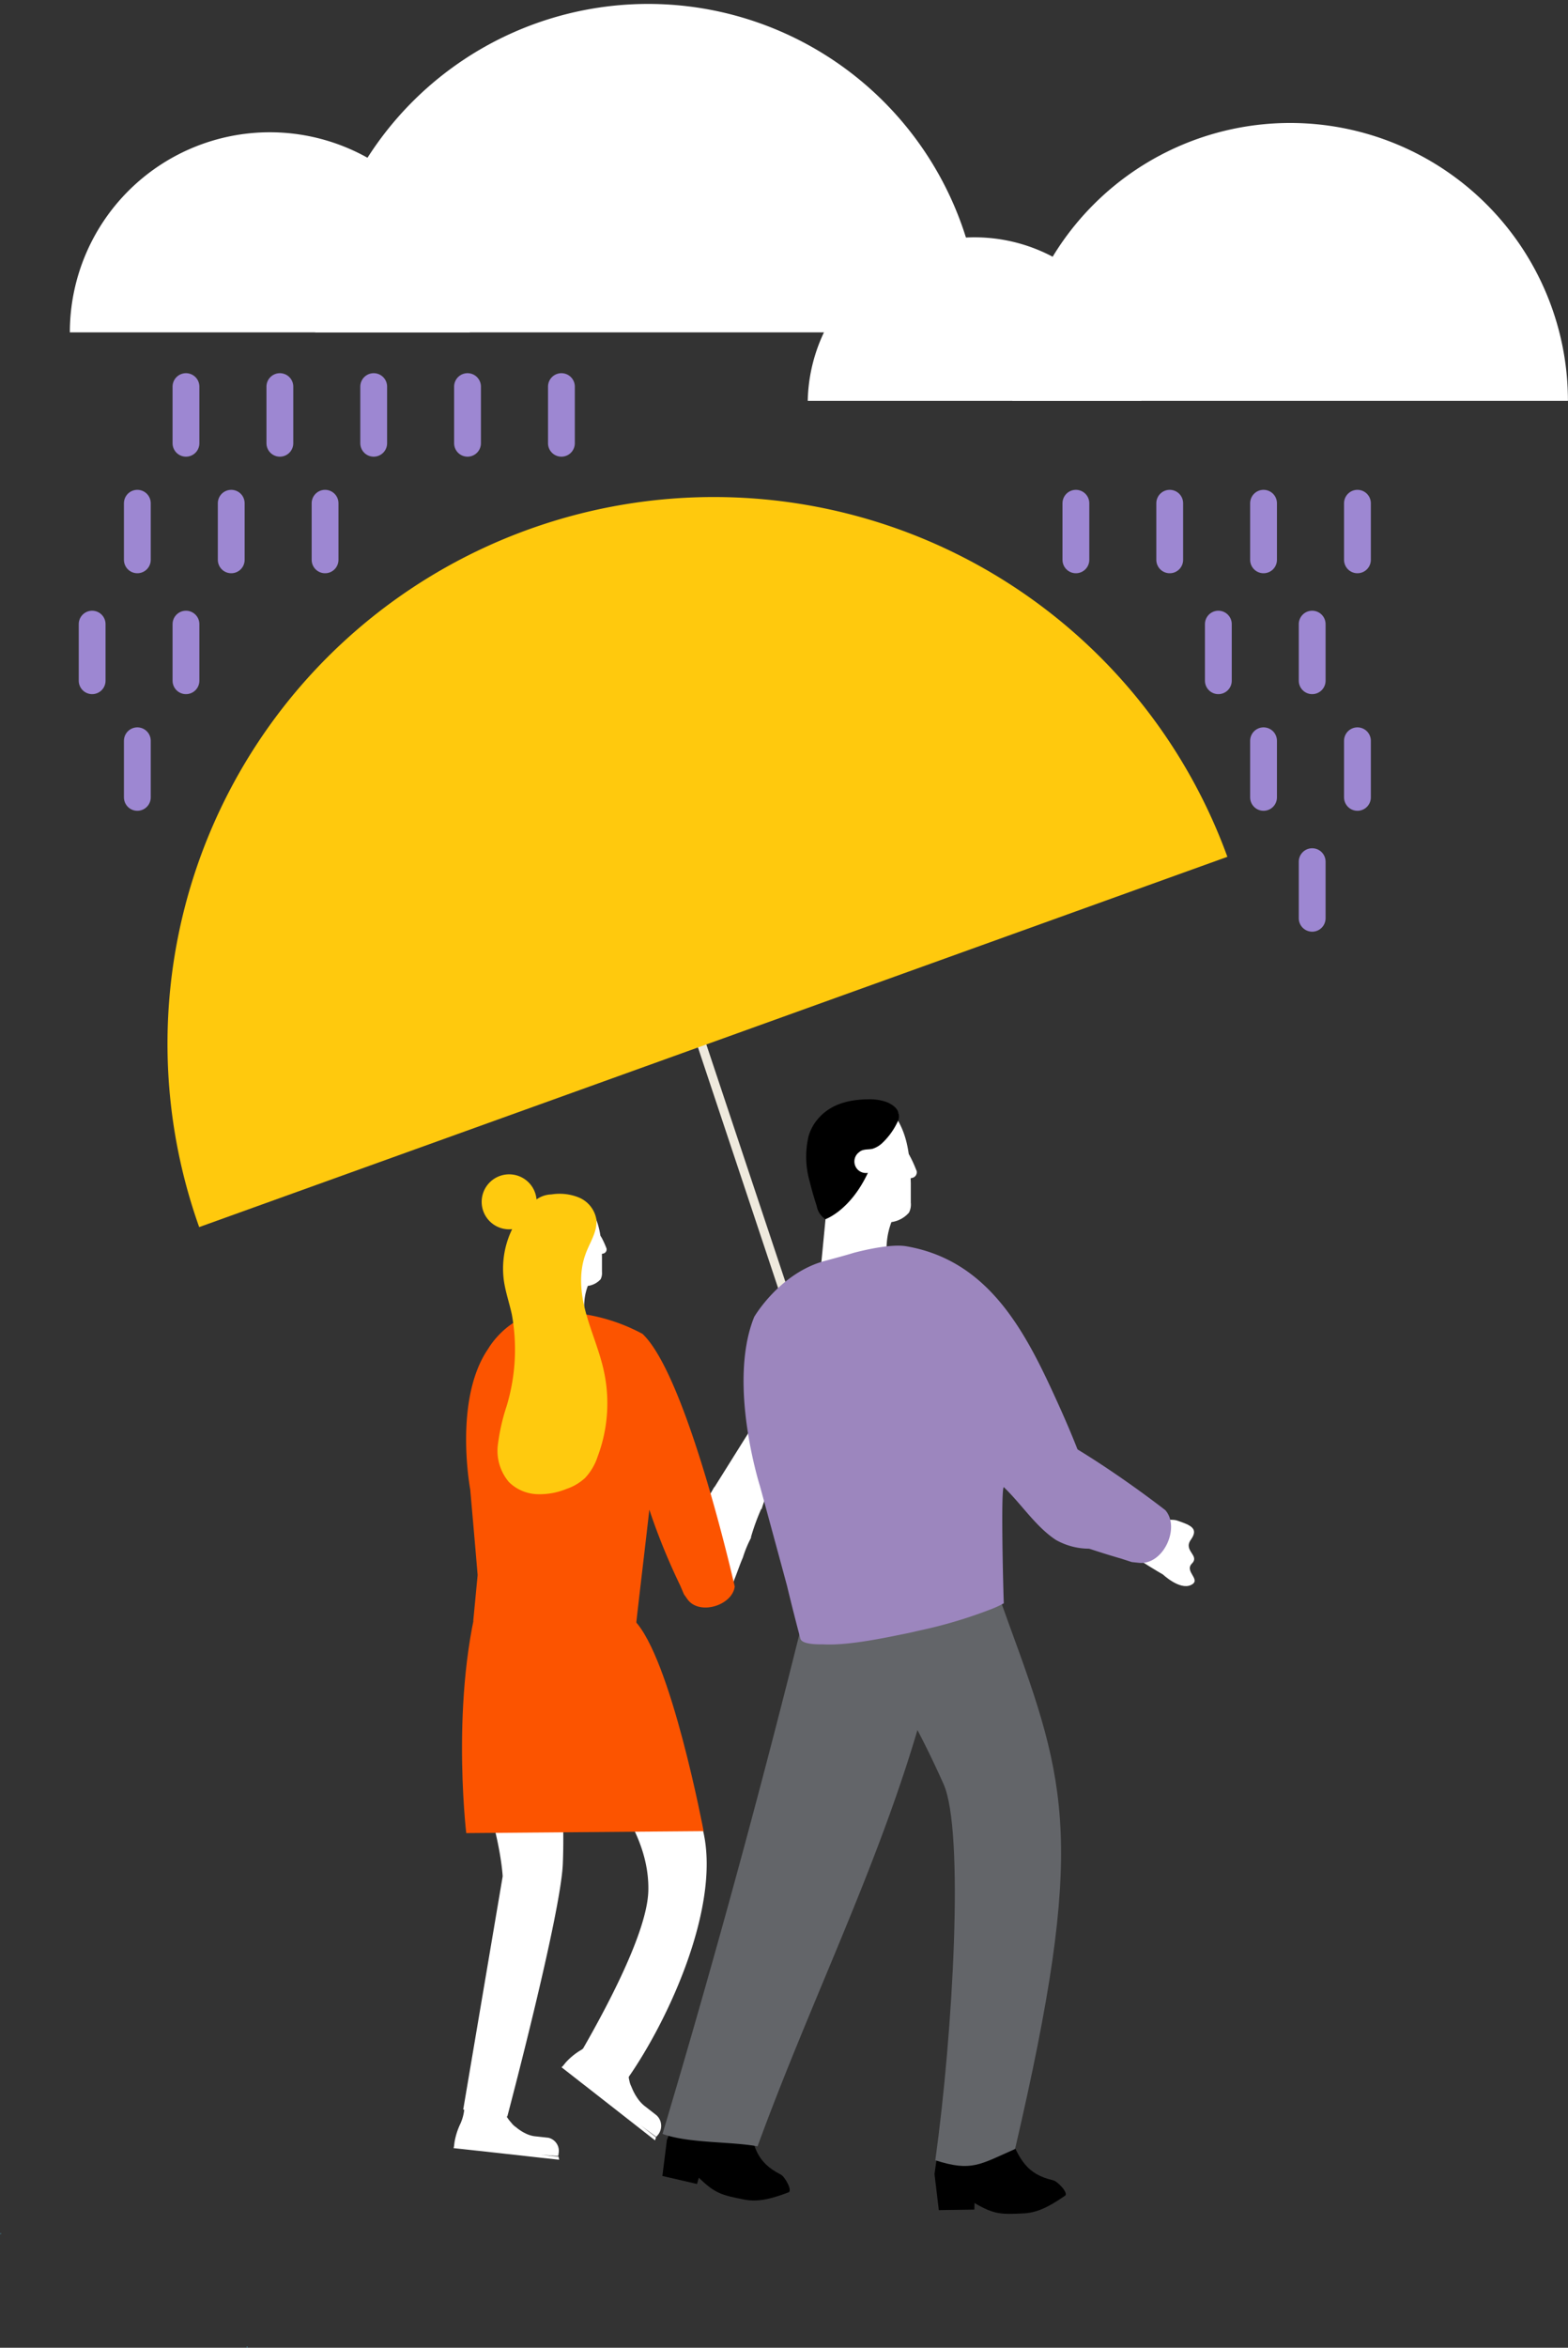 <svg id="Layer_1" data-name="Layer 1" xmlns="http://www.w3.org/2000/svg" viewBox="0 0 232.79 348.4"><rect x="0" y="0" width="232.79" height="348.4" fill="#333333" stroke="none"/><defs><style>.cls-1{fill:#fff;}.cls-11,.cls-2{fill:none;}.cls-2{stroke:#eee9dd;stroke-miterlimit:10;stroke-width:1.32px;}.cls-3{fill:#ffc90d;}.cls-4{fill:#fc5400;}.cls-5{fill:#4596ad;}.cls-6{fill:#e8e08a;}.cls-7{fill:#ffca0e;}.cls-8{fill:#636569;}.cls-9{fill:#bf1717;}.cls-10{fill:#9c86be;}.cls-11{stroke:#9d87d2;stroke-linecap:round;stroke-linejoin:round;stroke-width:3.98px;}</style></defs><title>Homepage_Illustration</title><path class="cls-1" d="M249.58,101.17a24.77,24.77,0,0,0-49.53,0" transform="translate(-80.13 -41.68)"/><path class="cls-1" d="M312.91,101.17a41.24,41.24,0,0,0-82.48,0" transform="translate(-80.13 -41.68)"/><line class="cls-2" x1="86.19" y1="101.03" x2="130.27" y2="233.33"/><path class="cls-3" d="M109.7,223.78a81.12,81.12,0,0,1,152.65-54.95Z" transform="translate(-80.13 -41.68)"/><path class="cls-1" d="M171.83,289.14a31.63,31.63,0,0,1-13.74,6.08c5.68,4.66,18.65,15.07,18.29,27.12-.2,6.5-7.08,18.84-10.18,24.2l6.51,4.42c6.26-8.54,14.49-26.07,11.82-37.52a74.1,74.1,0,0,0-11-25.47c-.57.37-1.13.76-1.7,1.17" transform="translate(-80.13 -41.68)"/><path class="cls-1" d="M177.55,358.79l.24-.27,0,0a2.12,2.12,0,0,0-.21-2.95l-1.86-1.45a5.44,5.44,0,0,1-1.05-1.22l-1,.51,1-.51a7.17,7.17,0,0,1-.46-.79l-.85.45a.57.57,0,0,0-.24.27.57.57,0,0,1,.24-.27l.85-.45c-.12-.24-.23-.49-.34-.77h0a3.24,3.24,0,0,1-.3-.88h0a6.06,6.06,0,0,1-.12-.64h0c-.06-.53-.07-1-.07-1h0a7,7,0,0,1,0-.78l-.62.05,0-.05a2.36,2.36,0,0,0,.28-.94l.51,0c.43-2.92-.68-3.53-1.31-4s-1.18-.84-1.54-.78c-.11.49-1.68.83-2.76,2.21a6.51,6.51,0,0,1-1.53,1.36l.28.19a2.52,2.52,0,0,1,.4.4,2.52,2.52,0,0,0-.4-.4l-.28-.19a9.63,9.63,0,0,0-2.35,1.93h0l-.26.33a2.91,2.91,0,0,1-.3.31l2.46,1.92h0l.56.44.61.47,7.94,6.21,2.31,1.81.14-.45-2.3-1.81Z" transform="translate(-80.13 -41.68)"/><path class="cls-1" d="M149.69,301.9c4.69,10.45,5.07,18.22,5.07,18.22l-5.86,34.62,6.54,1.05s7.94-29.94,8.25-37.52a92.93,92.93,0,0,0-2.26-24.3C157.12,295.88,153.49,299.11,149.69,301.9Z" transform="translate(-80.13 -41.68)"/><path class="cls-1" d="M163,361.64l.06-.34v-.05a2,2,0,0,0-1.52-2.33l-2.09-.23a4.31,4.31,0,0,1-1.37-.45l-.5.93.5-.93a5.55,5.55,0,0,1-.72-.42l-.44.82a.54.54,0,0,0-.06.35.54.54,0,0,1,.06-.35l.44-.82a4.88,4.88,0,0,1-.61-.46h0a2.68,2.68,0,0,1-.63-.57v0l-.39-.46h0a8.09,8.09,0,0,1-.5-.75h0c-.12-.21-.24-.43-.35-.66l-.44.37-.06,0a2.35,2.35,0,0,0-.22-.92l.37-.3c-1-2.66-2.15-2.57-2.87-2.65s-1.29-.08-1.54.16c.15.46-.9,1.57-1.08,3.28a7,7,0,0,1-.54,1.94h.3a2.68,2.68,0,0,1,.49.11,2.68,2.68,0,0,0-.49-.11h-.3a10.31,10.31,0,0,0-.9,2.83l-.05.41c0,.15-.05.28-.08.42l2.77.3h0l.63.07.68.07,9,1,2.6.28-.1-.45-2.61-.29Z" transform="translate(-80.13 -41.68)"/><path class="cls-4" d="M164,278.64l-11.75-3.27c-5.54,16.09-2.9,38.34-2.9,38.34l35.24-.29s-4.85-25.82-10.32-31.31Z" transform="translate(-80.13 -41.68)"/><path class="cls-5" d="M80.32,373.17l-.19.05c.05,0,.05-.28.19-.05" transform="translate(-80.13 -41.68)"/><path class="cls-1" d="M160.38,238.59c2.12.34,2.21.8,4.36.85A2.15,2.15,0,0,0,166,239c.21-.22.87-.95.87-1.25,0-2.42-.19-3.5.72-5.75a.74.74,0,0,0,.06-.63c-.1-.19-.35-.24-.56-.27l-3.71-.53a2.79,2.79,0,0,0-1.22,0" transform="translate(-80.13 -41.68)"/><path class="cls-1" d="M166.85,237.68a3.59,3.59,0,1,1-3.59-3.41,3.5,3.5,0,0,1,3.59,3.41" transform="translate(-80.13 -41.68)"/><polygon class="cls-1" points="80.17 197.32 79.56 195.76 80.15 189.67 82.62 188.3 83.24 188.58 83.1 193.89 82.45 197.88 80.17 197.32"/><path class="cls-6" d="M160.19,231.66v0a0,0,0,1,0,0,0v0a0,0,0,1,0,0,0" transform="translate(-80.13 -41.68)"/><path class="cls-6" d="M160.28,231.37s0,0,0,0a0,0,0,0,0,0,0" transform="translate(-80.13 -41.68)"/><path class="cls-1" d="M167.21,220.28c2,2.27,2.24,5.24,2.29,8,0,.72,0,1.43,0,2.15a2,2,0,0,1-.2,1.09,3.11,3.11,0,0,1-2,1,25,25,0,0,1-3.88.57,1,1,0,0,1-.61-.09.66.66,0,0,1-.22-.31,11,11,0,0,1,1.84-11.07,2.84,2.84,0,0,1,2.65-1.27" transform="translate(-80.13 -41.68)"/><path class="cls-1" d="M168.46,225.13a1.8,1.8,0,0,0,.15,1c.11.38.22.76.32,1.15l.61-.8a4.68,4.68,0,0,1-1,0l.49,1.2c.4-.33.38-.9.44-1.37a1.36,1.36,0,0,0-.55-1.53,1,1,0,0,0-1.15.15c-.67.55-.31,1.63-.05,2.32.34.86,1.26.63,2,.45a.63.63,0,0,0,.45-.77c-.16-.4-.32-.79-.51-1.17s-.34-.74-.68-.89a.34.34,0,0,0-.5.2" transform="translate(-80.13 -41.68)"/><path class="cls-1" d="M193.15,265.59a32.33,32.33,0,0,0-1.52,4.16.78.78,0,0,0,0,.14,17.38,17.38,0,0,0-1.21,2.93c-.47,1.07-.83,2.2-1.28,3.29a4,4,0,0,1-2.62,2.53,7.68,7.68,0,0,0,.58-3.29,5.82,5.82,0,0,0-1.45-3.81,10.63,10.63,0,0,0-2.87-2.47c-.47-.27-.47-.51-.2-.93a13.55,13.55,0,0,0,1.5-2.51,28.18,28.18,0,0,0,2.05-3.21.58.58,0,0,0,.13-.14l7.41-11.83a2.22,2.22,0,0,0,.32-1,3.51,3.51,0,0,1,1.85-3.08,2.36,2.36,0,0,1,.11.44c.08.82.45,1,1.23.73a2.06,2.06,0,0,0,1.35-1.68,1.87,1.87,0,0,1,1.32,1.54c.06.61.08,1.28.14,1.89a1.92,1.92,0,0,1-.73,1.67c-.15.16-.34.28-.47.45a13.6,13.6,0,0,0-1.63,3.8,2,2,0,0,0-.41,1.09c-.22.54-.47,1.08-.67,1.63-.52,1.47-1.19,2.89-1.58,4.41a20.64,20.64,0,0,0-1.3,3.29" transform="translate(-80.13 -41.68)"/><path class="cls-4" d="M175.49,239.61a27.07,27.07,0,0,0-12.13-3.22c-.77.1-4,.32-4,.32-4.42,1-6.76,5.14-6.76,5.14-5.17,7.52-2.66,20.86-2.66,20.86.24,2.76.72,8.12,1.1,12.71l-.65,6.8h1.16c.06.55,1.19.95,2.91,1.22a50.8,50.8,0,0,0,10.7.55c.58,0,1.35,0,2.23-.06,3.55-.13,2.67-.43,5.51-1a14.53,14.53,0,0,0,1.56-.37h0l.13,0c.17-1.75,1.67-14.28,1.94-16.85A95.92,95.92,0,0,0,181.13,277l.54,1.27.46.65c1.7,2.57,6.72,1.05,7.08-1.8,0,0-7.06-31.31-13.72-37.52" transform="translate(-80.13 -41.68)"/><path class="cls-7" d="M159,220.41a4,4,0,0,1,3-1.48,7.63,7.63,0,0,1,4.1.47,4.31,4.31,0,0,1,2.54,3.09c.3,1.88-1,3.6-1.61,5.39-1,2.78-.68,5.89.12,8.75s2,5.6,2.63,8.5a22.46,22.46,0,0,1-.92,12.7A8.51,8.51,0,0,1,167,261a7.73,7.73,0,0,1-2.78,1.64,10.49,10.49,0,0,1-4.45.77,6.29,6.29,0,0,1-4.08-1.79,7.17,7.17,0,0,1-1.65-5.5,30.18,30.18,0,0,1,1.3-5.76,29,29,0,0,0,.78-13.61c-.36-1.67-.93-3.3-1.18-5A13.37,13.37,0,0,1,159.24,220" transform="translate(-80.13 -41.68)"/><path class="cls-7" d="M155.71,224.11a4.08,4.08,0,1,0-4.07-4.07,4.08,4.08,0,0,0,4.07,4.07" transform="translate(-80.13 -41.68)"/><path d="M224.81,368.61c2.9,1.69,3.9,1.71,7.37,1.53,2.3-.13,4.23-1.36,6.07-2.62.55-.37-1.07-2.13-1.77-2.29-3.91-.89-5-3.07-6.59-6.93l-.42-2.08-9.52.53-1.08,7.55.64,5.36,5.28-.08Z" transform="translate(-80.13 -41.68)"/><path d="M183.88,364.85c2.41,2.34,3.38,2.59,6.79,3.25,2.26.44,4.44-.3,6.53-1.08.62-.23-.53-2.33-1.17-2.65-3.58-1.8-4.16-4.19-4.73-8.31l.09-2.12L182,352.16l-2.86,7.08-.67,5.35,5.14,1.19Z" transform="translate(-80.13 -41.68)"/><path class="cls-5" d="M116.92,390l-.22.06c.07,0,.07-.34.22-.06" transform="translate(-80.13 -41.68)"/><path class="cls-8" d="M200.26,278.35q-9.9,40.26-21.77,80c3.88,1.41,10,1.1,14.11,1.84,9.48-25.93,21.75-48.83,27.28-75.87a3.37,3.37,0,0,0-.11-2.43,3.44,3.44,0,0,0-2.61-1.24L200.24,278" transform="translate(-80.13 -41.68)"/><polygon class="cls-9" points="142.02 307.59 140.73 317.96 147.72 318.51 150.15 309.55 142.02 307.59"/><path class="cls-8" d="M219.31,237.86c3.35,20,3.72,26,10.65,44.94,8.68,23.7,11.4,32.52.87,77.79-5.21,2.29-6.45,3.41-11.84,1.67,2.63-19,4.33-48.84,1.23-55.81-7.43-16.66-13.43-22.16-20.2-39.09-2.47-6.17-1.86-12.56.48-19.17s8.6-12.37,14.51-8.79" transform="translate(-80.13 -41.68)"/><path class="cls-1" d="M202.94,231.2c2.89.46,3,1.08,5.94,1.14a2.9,2.9,0,0,0,1.7-.55c.27-.3,1.17-1.29,1.18-1.7,0-3.29-.26-4.75,1-7.8a1.06,1.06,0,0,0,.09-.86,1,1,0,0,0-.77-.37l-5-.72a3.87,3.87,0,0,0-1.66,0" transform="translate(-80.13 -41.68)"/><path class="cls-1" d="M211.74,230a4.88,4.88,0,1,1-4.88-4.63,4.75,4.75,0,0,1,4.88,4.63" transform="translate(-80.13 -41.68)"/><polygon class="cls-1" points="122.71 190.07 121.88 187.96 122.68 179.68 126.04 177.82 126.89 178.21 126.69 185.41 125.81 190.84 122.71 190.07"/><path class="cls-6" d="M202.69,221.77v0a0,0,0,1,0,0,0v0s0,0,0,0" transform="translate(-80.13 -41.68)"/><path class="cls-6" d="M202.81,221.38s0,0,0,0a0,0,0,1,0,0,0" transform="translate(-80.13 -41.68)"/><path class="cls-1" d="M212.23,206.32c2.78,3.09,3,7.12,3.12,10.91,0,1,0,2,0,2.92a2.62,2.62,0,0,1-.27,1.48,4.23,4.23,0,0,1-2.72,1.42,34.28,34.28,0,0,1-5.28.77,1.35,1.35,0,0,1-.83-.12.85.85,0,0,1-.29-.42,14.9,14.9,0,0,1,2.49-15c.82-1,2.16-2.06,3.61-1.72" transform="translate(-80.13 -41.68)"/><path class="cls-1" d="M213.93,212.91a2.47,2.47,0,0,0,.2,1.41c.15.52.31,1,.44,1.57.27-.37.55-.73.82-1.09a6.67,6.67,0,0,1-1.34,0c.22.55.45,1.09.67,1.64.54-.45.51-1.22.6-1.86a1.85,1.85,0,0,0-.75-2.08,1.33,1.33,0,0,0-1.57.2c-.91.75-.42,2.21-.06,3.14.46,1.18,1.71.86,2.68.62a.85.85,0,0,0,.6-1c-.21-.53-.43-1.07-.68-1.58s-.47-1-.93-1.22a.47.47,0,0,0-.68.28" transform="translate(-80.13 -41.68)"/><path d="M213.51,207c0-.81-.92-1.42-1.68-1.75a7.58,7.58,0,0,0-2.8-.44c-3,.05-5.67.75-7.54,3a6.91,6.91,0,0,0-1.32,2.48,13.33,13.33,0,0,0,.2,6.84c.28,1.16.62,2.32,1,3.48a3,3,0,0,0,1.3,2s3.67-1.25,6.31-6.88a1.71,1.71,0,0,1-1.31-3.06,1.42,1.42,0,0,1,.52-.3c.47-.15,1-.1,1.48-.21a3.75,3.75,0,0,0,1.52-.93,10.39,10.39,0,0,0,2.22-3.12,1.71,1.71,0,0,0,.14-1.16" transform="translate(-80.13 -41.68)"/><path class="cls-10" d="M229.21,262.42c2.57,2.47,4.69,5.81,7.66,7.77a10,10,0,0,0,6.85,1.13,3.32,3.32,0,0,0,.11-1l0-.39c-1.14-7.49-4.26-14.86-7.41-21.69-4.52-9.81-10-19.62-21.77-21.62-2.63-.45-7.85,1-7.85,1-.81.27-4.22,1.18-4.22,1.18-6.71,1.81-10.48,8.31-10.48,8.31-4,9.89.86,25.12.86,25.12.87,3.2,2.56,9.4,4,14.73.61,2.54,1.28,5.19,2,7.9.18.64,1.51.87,3.43.84,3.1.16,7.34-.59,11.77-1.51.63-.12,1.46-.3,2.42-.53a69,69,0,0,0,10.82-3.23,13.35,13.35,0,0,0,1.62-.75l.14-.07C229.11,279.12,228.64,261.39,229.21,262.42Z" transform="translate(-80.13 -41.68)"/><path class="cls-1" d="M248.66,272.81c-.28-1.15-2.92-1.41-4.54-1.33-.41-1.51-2.55-3.33-3.08-4.78,8.43,1,12.79.28,13.76.6,2.16.72,3.31,1.21,2.13,2.87s1.36,2.31.16,3.53,1.51,2.42-.16,3.2-4.16-1.58-4.16-1.58-.55-.27-4.11-2.51" transform="translate(-80.13 -41.68)"/><path class="cls-10" d="M253.14,265.79s-13-10.2-22.32-13.8l1.39,11a35.45,35.45,0,0,0,1.92,3.1c.79,1.13,1.6,2.35,2.46,3.54,3.62,1.39,7.35,2.59,10,3.35l1.57.51.95.1C252.82,274.08,255.41,268.37,253.14,265.79Z" transform="translate(-80.13 -41.68)"/><path class="cls-1" d="M149.88,91A29.69,29.69,0,0,0,90.5,91" transform="translate(-80.13 -41.68)"/><path class="cls-1" d="M225.79,91a49.44,49.44,0,0,0-98.87,0" transform="translate(-80.13 -41.68)"/><line class="cls-11" x1="27.61" y1="57.37" x2="27.61" y2="65.78"/><line class="cls-11" x1="41.55" y1="57.37" x2="41.55" y2="65.78"/><line class="cls-11" x1="55.48" y1="57.37" x2="55.48" y2="65.78"/><line class="cls-11" x1="69.41" y1="57.37" x2="69.41" y2="65.78"/><line class="cls-11" x1="83.35" y1="57.37" x2="83.35" y2="65.78"/><line class="cls-11" x1="20.39" y1="74.68" x2="20.39" y2="83.08"/><line class="cls-11" x1="34.33" y1="74.68" x2="34.33" y2="83.08"/><line class="cls-11" x1="48.26" y1="74.68" x2="48.26" y2="83.08"/><line class="cls-11" x1="159.73" y1="74.68" x2="159.73" y2="83.08"/><line class="cls-11" x1="173.66" y1="74.68" x2="173.66" y2="83.08"/><line class="cls-11" x1="187.59" y1="74.68" x2="187.59" y2="83.08"/><line class="cls-11" x1="201.53" y1="74.68" x2="201.53" y2="83.08"/><line class="cls-11" x1="13.68" y1="92.62" x2="13.68" y2="101.02"/><line class="cls-11" x1="27.61" y1="92.62" x2="27.61" y2="101.02"/><line class="cls-11" x1="180.88" y1="92.62" x2="180.88" y2="101.02"/><line class="cls-11" x1="194.81" y1="92.62" x2="194.81" y2="101.02"/><line class="cls-11" x1="20.39" y1="109.93" x2="20.39" y2="118.33"/><line class="cls-11" x1="187.59" y1="109.93" x2="187.59" y2="118.33"/><line class="cls-11" x1="201.53" y1="109.93" x2="201.53" y2="118.33"/><line class="cls-11" x1="194.81" y1="127.87" x2="194.81" y2="136.27"/></svg>
